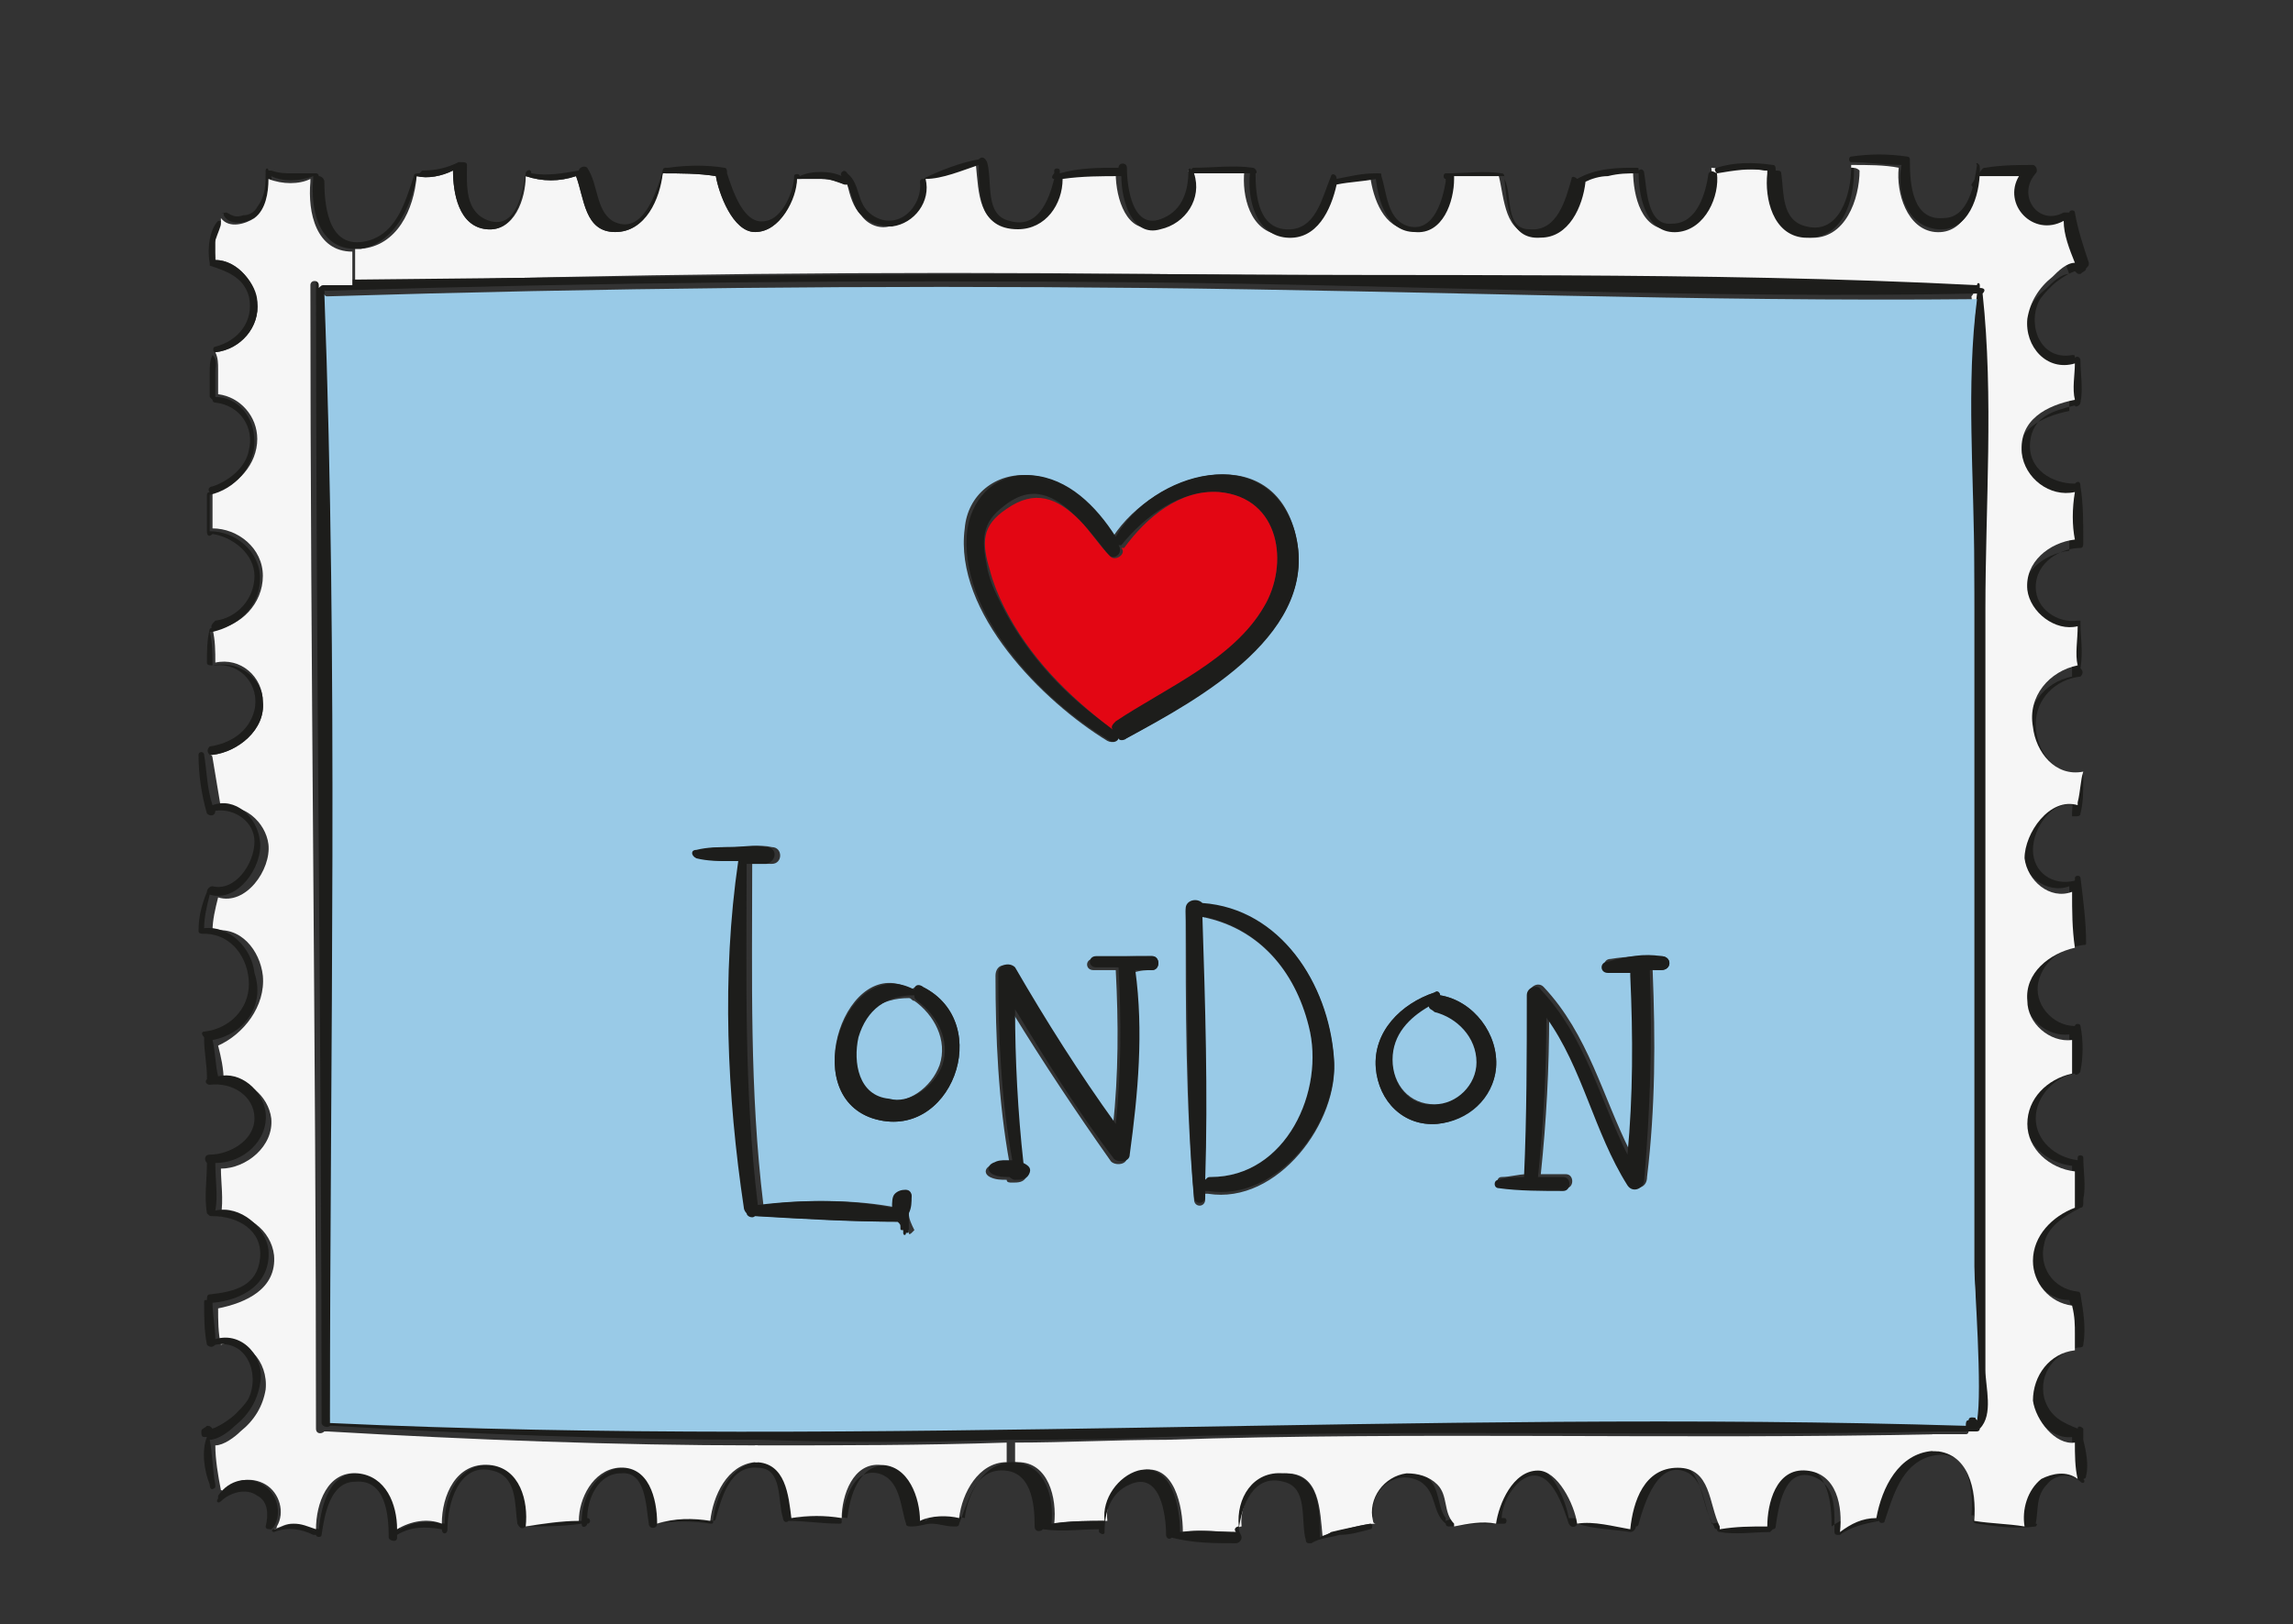 <?xml version="1.0" encoding="UTF-8"?> <!-- Generator: Adobe Illustrator 25.4.1, SVG Export Plug-In . SVG Version: 6.00 Build 0) --> <svg xmlns="http://www.w3.org/2000/svg" xmlns:xlink="http://www.w3.org/1999/xlink" x="0px" y="0px" viewBox="0 0 82 58.1" style="enable-background:new 0 0 82 58.1;" xml:space="preserve"><rect x="0" y="0" width="82" height="58.1" fill="#333333" stroke="none"/> <style type="text/css"> .st0{fill:#FFFFFF;} .st1{fill:#1D1D1B;} .st2{fill:#F6F6F6;} .st3{fill:#99CAE7;} .st4{fill:#007BC4;} .st5{fill:#E30613;} .st6{fill:#F9CDD0;} .st7{fill:#CCE5F3;} .st8{fill:#F4A5AC;} </style> <g id="Background"> </g> <g id="Objects"> <g> <path class="st1" d="M74.7,9.4c0,0.1,0,0.1-0.1,0.2c0,0,0,0,0,0c0,0.1-0.1,0.1-0.2,0.2c-0.1,0-0.1,0-0.2-0.1 c-0.3,0.1-0.7,0.4-0.8,0.5c-0.2,0.2-0.4,0.4-0.5,0.6c-0.4,0.9,0.1,2.1,1.2,1.9c0.1,0,0.1,0,0.1,0.1c0.1-0.1,0.2,0,0.2,0.1 c0,0.5,0.1,1,0,1.5c0,0.1-0.2,0.2-0.2,0.1c-0.8,0.2-1.5,0.4-1.6,1.3c-0.1,1,0.8,1.5,1.6,1.5c0.1-0.1,0.2-0.1,0.2,0.1 c0.1,0.6,0.1,1.3,0.1,1.9c0,0,0,0.1,0,0.1c0,0.1,0,0.2-0.1,0.2c-0.7,0-1.6,0.5-1.6,1.4c0,0.8,0.8,1.3,1.5,1.2c0,0,0.1,0,0.1,0 c0,0,0,0,0,0.1c0,0.5,0.1,1,0,1.6c0.1,0.1,0.1,0.2,0,0.3c-0.9,0.1-1.6,0.8-1.6,1.7c0,0.9,0.6,1.8,1.6,1.8c0.1,0,0.1,0,0.1,0.1 c0,0,0,0,0,0.1c0,0.4,0,0.8-0.1,1.2c0,0.1-0.1,0.1-0.2,0.1c0,0,0,0,0,0c0,0,0,0-0.1,0h0c0,0,0-0.1,0-0.1c0-0.4,0.1-0.7,0.2-1.1 c-0.9,0.1-1.7-0.8-1.8-1.6c-0.1-1.1,0.6-2,1.6-2.2c0-0.5,0-1,0-1.4c-0.8,0.2-1.7-0.5-1.8-1.3c-0.1-1,0.8-1.7,1.7-1.8 c0-0.6,0-1.2,0-1.7c-0.9,0.3-1.8-0.5-1.9-1.4c-0.1-1.2,0.9-1.7,1.9-1.9c0-0.4,0-0.9,0-1.3c0,0,0,0,0,0c0,0,0,0,0,0 c-1,0.3-1.8-0.6-1.7-1.6c0.1-0.6,0.4-1.1,0.9-1.5c0.2-0.2,0.5-0.5,0.8-0.5c-0.2-0.5-0.3-1-0.4-1.5c0,0,0,0,0,0 c-1.1,0.6-2.2-0.7-1.6-1.6c-0.5,0-1,0-1.4,0c-0.1,0-0.1-0.1-0.1-0.1C70.9,6,70.9,6,71,6c0.6-0.1,1.2-0.1,1.7-0.1 c0.1,0,0.2,0.2,0.1,0.3c-0.7,0.8,0.1,1.9,1,1.4c0.1,0,0.1,0,0.2,0c0-0.1,0.2-0.1,0.2,0C74.3,8.2,74.5,8.8,74.7,9.4z"></path> <path class="st1" d="M74.5,51.5c0.1,0.4,0.2,0.9,0.1,1.3c0,0.1-0.1,0.1-0.1,0.1c0,0,0,0,0,0c0.1,0.1,0,0.2-0.1,0.1 c-0.3-0.3-0.9-0.3-1.2,0.1c-0.4,0.4-0.3,0.9-0.4,1.4c0,0,0,0,0,0c0.1,0,0,0.1,0,0.1c-0.7,0.1-1.4,0-2.1-0.1 c-0.1,0-0.2-0.1-0.1-0.2c0,0,0,0,0-0.1c0-1-0.2-2.5-1.6-2.1c-1,0.3-1.3,1.4-1.6,2.3c0,0.1-0.2,0.1-0.2,0c-0.5,0.1-1,0.2-1.4,0.5 c0,0-0.1,0-0.1,0c-0.1,0-0.1-0.1-0.1-0.1c0-0.7,0.1-1.7-0.8-2c-1-0.3-1.2,1.1-1.3,1.8c0,0.1-0.1,0.1-0.1,0.1c0,0-0.1,0.1-0.1,0.1 c-0.6,0-1.2,0.1-1.8,0c0,0-0.1,0-0.1-0.1c0,0-0.1,0-0.1-0.1c-0.4-0.6-0.3-1.5-0.9-1.9c-1.1-0.6-1.6,1.1-1.8,1.8c0,0,0,0.1-0.1,0.1 c0,0.1-0.1,0.2-0.2,0.2c-0.6-0.1-1.3-0.1-1.9-0.3c0,0.1-0.2,0.2-0.3,0c-0.2-0.6-0.6-1.9-1.4-1.7c-0.3,0.1-0.5,0.3-0.7,0.6 c-0.2,0.3-0.3,0.7-0.3,0.9c0,0,0,0,0.1,0c0.1,0,0.1,0.2,0,0.2c-0.3,0-0.7,0-1,0c-0.3,0-0.6,0.1-1,0.1c0,0-0.1,0-0.1-0.1 c-0.5-0.4-0.3-1.1-0.9-1.5c-0.9-0.5-1.8,0.3-1.7,1.2c0,0.1-0.1,0.1-0.2,0.1c0,0-0.1,0-0.1-0.1c-0.2-0.8,0.4-1.7,1.2-1.7 c0.4,0,0.8,0.1,1.1,0.4c0.4,0.4,0.3,1,0.6,1.4c0,0,0,0,0,0.1c0.5-0.2,1-0.2,1.5-0.1c0-0.7,0.6-1.9,1.5-1.9c0.8,0,1.3,1.3,1.4,1.9 c0.6,0,1.3,0.1,1.9,0.2c0,0,0,0,0,0c0.1-0.9,0.5-2.2,1.7-2.2c1.2,0,1.1,1.4,1.5,2.1c0,0,0,0.1,0,0.1c0.6-0.1,1.1-0.1,1.7-0.1 c0,0,0,0,0,0c0-0.8,0.3-2.2,1.4-2c1.1,0.1,1.2,1.4,1.2,2.2c0.4-0.3,0.8-0.4,1.3-0.5c0.2-1.1,0.8-2.3,2-2.4c0.1,0,0.1,0,0.2,0 c1.3,0,1.6,1.4,1.5,2.5c0,0,0,0,0,0c0.6,0,1.2,0.1,1.8,0.2c-0.1-0.6,0.1-1.4,0.6-1.7c0.4-0.3,0.9-0.3,1.3,0 c-0.1-0.4-0.1-0.9-0.1-1.3c-0.8,0.1-1.5-0.8-1.5-1.5c-0.1-0.9,0.6-1.7,1.5-1.8c0-0.2,0-0.4,0-0.6c0-0.3,0-0.7-0.1-1 c-0.8,0-1.4-0.7-1.4-1.6c0-0.9,0.7-1.6,1.5-1.9c0,0,0,0,0-0.1c0-0.4,0-0.8,0-1.2c-0.9-0.1-1.7-0.8-1.7-1.7c0-0.9,0.7-1.7,1.6-1.8 c0-0.4,0-0.8,0-1.2c-0.8,0.1-1.6-0.6-1.6-1.4c-0.1-1,0.8-1.7,1.7-1.9c-0.1-0.7-0.1-1.3-0.1-2c-0.8,0.3-1.7-0.4-1.7-1.2 c-0.1-0.9,0.8-2.2,1.9-1.9h0c0,0,0,0,0.1,0c0,0,0,0,0,0c0.1,0.1,0,0.3-0.1,0.2c-0.8-0.2-1.5,0.8-1.5,1.6c0,0.8,0.7,1.3,1.5,1.1 c0,0,0,0,0-0.1c0-0.1,0.2-0.1,0.2,0c0.1,0.8,0.2,1.6,0.2,2.3c0,0.1,0,0.1-0.1,0.1c0,0,0,0,0,0c0,0,0,0,0,0c0,0,0,0,0,0 c-0.7,0.1-1.4,0.5-1.6,1.3c-0.2,0.8,0.5,1.6,1.3,1.6c0,0,0,0,0,0c0-0.1,0.2-0.1,0.2,0c0.1,0.5,0.1,1.1,0,1.6 c0,0.1-0.2,0.2-0.2,0.1c-0.7,0.1-1.4,0.8-1.4,1.6c0,0.8,0.7,1.4,1.5,1.5c0,0,0-0.1,0-0.1c0-0.1,0.2-0.1,0.2,0c0,0.5,0.1,1,0,1.5 c0,0,0,0.1,0,0.1c0,0.1,0,0.2-0.1,0.2c-0.6,0.3-1.2,0.7-1.3,1.3c-0.2,0.8,0.3,1.6,1.2,1.7c0.1,0,0.1,0.1,0.1,0.1c0,0,0,0,0,0 c0.1,0.6,0.2,1.2,0.1,1.8c0,0.1-0.1,0.1-0.2,0.1c0,0,0,0,0,0c-0.8,0.2-1.4,0.9-1.2,1.8c0.2,0.7,0.7,0.9,1.2,1.1 c0-0.1,0.1-0.1,0.2,0C74.5,51.4,74.5,51.4,74.5,51.5C74.5,51.4,74.5,51.4,74.5,51.5C74.6,51.4,74.6,51.4,74.5,51.5 C74.6,51.5,74.5,51.5,74.5,51.5z"></path> <path class="st2" d="M72.7,26c0.1,0.9,0.8,1.8,1.8,1.6c-0.1,0.3-0.1,0.7-0.2,1.1c0,0,0,0.1,0,0.1c-1-0.3-1.9,1-1.9,1.9 c0.1,0.8,0.9,1.5,1.7,1.2c0,0.7,0,1.3,0.1,2c-0.9,0.2-1.8,0.9-1.7,1.9c0,0.8,0.8,1.5,1.6,1.4c0,0.4,0,0.8,0,1.2 c-0.9,0.2-1.6,0.9-1.6,1.8c0,0.9,0.8,1.6,1.7,1.7c0,0.4,0,0.8,0,1.2c0,0,0,0,0,0.1c-0.8,0.3-1.5,1-1.5,1.9c0,0.8,0.6,1.5,1.4,1.6 c0.1,0.4,0.1,0.7,0.1,1c0,0.2,0,0.4,0,0.6c-0.9,0.1-1.5,0.9-1.5,1.8c0.1,0.7,0.8,1.6,1.5,1.5c0,0.4,0,0.9,0.1,1.3 c-0.4-0.3-0.9-0.2-1.3,0c-0.5,0.4-0.7,1.1-0.6,1.7c-0.6-0.1-1.2-0.1-1.8-0.2c0,0,0,0,0,0c0.1-1.1-0.2-2.5-1.5-2.5l0-0.6 c0.4,0,0.8,0,1.2,0c0.1,0,0.1-0.1,0.1-0.1c0.5-0.5,0.2-1.5,0.2-2.1l0-5.8c0-3.6,0-7.2,0-10.7l0-10.7c0-3.7,0.4-7.6-0.1-11.3 c0.1-0.1,0.1-0.2,0-0.2c0,0,0,0,0-0.1c0-0.1-0.1-0.1-0.1,0c0,0,0,0,0,0C60.8,9.8,50.9,9.9,41,9.8c-9.4-0.1-18.8,0-28.3,0.3l0-1.2 c0.1,0,0.1,0,0.2,0c1.3-0.1,1.9-1.4,2-2.6c0,0,0,0,0,0c0.4,0.1,0.9,0,1.3-0.2c0,0.8,0.2,2,1.2,2.1c1,0.1,1.4-1.1,1.4-1.9 c0,0,0,0,0,0c0.6,0.2,1.2,0.2,1.8,0c0.3,0.8,0.3,2,1.4,2c1.1,0,1.5-1.2,1.7-2.1c0,0,0,0,0,0c0.6,0,1.3,0,1.9,0.1 c0.1,0.6,0.6,2,1.4,2c0.9,0,1.4-1.1,1.5-1.9c0,0,0,0,0.1,0c0.3,0,0.5-0.1,0.8,0c0.3,0,0.6,0.1,0.8,0.2c0,0,0.1,0,0.1,0 c0.1,0.4,0.2,0.8,0.5,1.1C31,8,31.4,8.2,31.8,8.1c0.8-0.1,1.4-0.9,1.2-1.7c0.6-0.1,1.3-0.3,1.9-0.5c0.1,1,0.1,2.2,1.3,2.2 c1,0,1.6-0.9,1.6-1.8c0.7,0,1.4-0.1,2.1-0.1c0,0.9,0.4,2.2,1.4,1.9c0.9-0.2,1.4-1.2,1.2-2c0,0,0,0,0.1,0c0.6,0,1.3,0,1.9,0 c-0.1,0.9,0.2,2.2,1.3,2.3c1.1,0.1,1.6-1,1.8-1.9c0,0,0,0,0,0c0.5,0,0.9-0.1,1.4-0.2c0.1,0.8,0.5,1.9,1.4,1.9 c1,0.1,1.4-1.1,1.4-1.9c0,0,0,0,0-0.1c0.6,0,1.2,0.1,1.8,0c0,0,0,0,0,0.1c0.2,0.8,0.2,2.1,1.3,2.1c1-0.1,1.5-1.1,1.6-2 c0.3,0,0.6-0.1,0.8-0.2c0.4-0.1,0.7-0.1,1.1-0.1c0,0,0,0,0,0c0,0.9,0.3,2.2,1.4,2.1c1-0.1,1.5-1.3,1.4-2.2c0,0,0,0,0,0 C62,6.1,62.6,6,63.3,6.1c0,0,0.1,0,0.1,0c0,0,0,0,0,0.1c-0.1,0.9,0.2,2.2,1.3,2.3c1.3,0.1,1.8-1.4,1.8-2.4C66.4,6,66.3,6,66.2,6 V5.9c0.6,0,1.2,0,1.7,0.1c-0.1,0.9,0.3,2.2,1.3,2.3c1.1,0.1,1.5-1.2,1.5-2.1h0c0,0.1,0,0.1,0.1,0.1c0.5,0,1,0,1.4,0 c-0.6,1,0.5,2.2,1.6,1.6c0,0,0,0,0,0c0,0.5,0.2,1,0.4,1.5c-0.3,0-0.6,0.3-0.8,0.5c-0.5,0.4-0.8,0.9-0.9,1.5 c-0.1,1,0.7,1.9,1.7,1.6c0,0,0,0,0,0c0,0,0,0,0,0c0,0.4-0.1,0.9,0,1.3c-1,0.2-2,0.7-1.9,1.9c0.1,0.9,1,1.6,1.9,1.4 c-0.1,0.6-0.1,1.2,0,1.7c-0.9,0.1-1.8,0.8-1.7,1.8c0.1,0.8,1,1.5,1.8,1.3c0,0.5-0.1,1,0,1.4C73.3,24,72.5,24.9,72.7,26z"></path> <path class="st1" d="M74.3,28.8C74.3,28.8,74.4,28.8,74.3,28.8C74.3,28.8,74.3,28.8,74.3,28.8z"></path> <path class="st1" d="M70.9,10.5c0.4,3.7,0.1,7.6,0.1,11.3l0,10.7c0,3.6,0,7.2,0,10.7l0,5.8c0,0.6,0.3,1.6-0.2,2.1 c0,0.1-0.1,0.1-0.1,0.1c-0.4,0-0.8,0-1.2,0c-9.3,0.2-18.6-0.1-28,0.2c-1.8,0.1-3.6,0.1-5.4,0.1c-3,0.1-5.9,0.1-8.9,0 c-5.1,0-10.2-0.2-15.3-0.5c0,0-0.1,0-0.1,0c-0.1,0.1-0.3,0-0.3-0.1c0-13.6-0.2-27.2-0.2-40.9c0-0.2,0.3-0.2,0.3,0c0,0,0,0.1,0,0.1 c0-0.1,0.1-0.1,0.2-0.1c0.3,0,0.7,0,1,0C22.1,9.9,31.6,9.8,41,9.8c9.9,0.1,19.9-0.1,29.7,0.4c0,0,0,0,0,0c0-0.1,0.1-0.1,0.1,0 c0,0,0,0,0,0.1C71,10.3,71,10.4,70.9,10.5z M70.7,50.8c0.1-1-0.1-5-0.1-5.5c0-1.7,0-3.3,0-5c0-3.3,0-6.6,0-9.9c0-3.4,0-6.9,0-10.3 c0-3.1-0.3-6.4,0.1-9.6c-9.9,0.2-19.8-0.3-29.7-0.4c-9.8-0.1-19.5,0-29.3,0.3c-0.1,0-0.1,0-0.1-0.1c0.5,13.5,0.3,27,0.2,40.4 c0,0,0,0,0,0c19.5,0.9,39-0.5,58.5,0.1c0-0.1,0-0.2,0.1-0.2c0,0,0.1,0,0.1-0.1C70.6,50.6,70.6,50.7,70.7,50.8z"></path> <path class="st1" d="M70.8,6c0,0,0,0.1,0,0.1c0,0.9-0.4,2.2-1.5,2.1c-1.1-0.1-1.5-1.3-1.3-2.3c-0.6,0-1.2-0.1-1.7-0.1 c0,0,0,0-0.1,0c-0.1,0-0.1-0.2,0-0.2c0.7-0.1,1.3-0.1,2,0c0,0,0.1,0,0.1,0.1c0,0,0,0.1,0,0.1c0,0.8,0.1,2.1,1.2,2 c0.9,0,1.1-1.2,1.2-1.9C70.6,5.8,70.8,5.8,70.8,6z"></path> <path class="st3" d="M70.6,45.3c0,0.5,0.3,4.5,0.1,5.5c0-0.1-0.1-0.1-0.2-0.1c0,0-0.1,0-0.1,0.1c-0.1,0-0.1,0.1-0.1,0.2 c-19.5-0.6-39,0.8-58.5-0.1c0,0,0,0,0,0c0-13.5,0.3-27-0.2-40.4c0,0.1,0.1,0.1,0.1,0.1c9.8-0.3,19.5-0.4,29.3-0.3 c9.9,0.1,19.8,0.5,29.7,0.4c-0.4,3.1-0.1,6.4-0.1,9.6c0,3.4,0,6.9,0,10.3c0,3.3,0,6.6,0,9.9C70.6,42,70.6,43.6,70.6,45.3z M59.4,34.7c0.4,0,0.4-0.5,0-0.5c-0.6,0-1.2,0-1.8,0.1c-0.3,0-0.3,0.4,0,0.4c0.3,0,0.5,0,0.8,0c0,0,0,0,0,0.1 c0.1,2.1,0.1,4.2-0.1,6.4c-1-2-1.5-4.2-3.1-5.9c-0.2-0.2-0.5,0-0.5,0.2c0,2.2,0,4.4-0.1,6.5c-0.3,0-0.6,0.1-0.9,0.1 c-0.2,0-0.2,0.3,0,0.3c0.7,0.1,1.6,0.1,2.3,0.1c0.3,0,0.3-0.5,0-0.5c-0.3,0-0.6,0-0.9,0c0.2-1.9,0.3-3.8,0.3-5.7 c1.3,1.8,1.7,4.1,2.9,6c0.2,0.3,0.6,0.2,0.6-0.2c0.3-2.5,0.3-4.9,0.2-7.4c0,0,0,0,0-0.1C59.1,34.7,59.2,34.7,59.4,34.7z M53.5,38.2c0.1-1.2-0.8-2.4-2-2.6c0-0.1-0.1-0.1-0.2-0.1c-1.2,0.4-2.2,1.4-2.1,2.7c0.1,1.2,1,2.1,2.2,2 C52.4,40.1,53.4,39.3,53.5,38.2z M43.2,42.7c2.5,0.4,4.7-2.6,4.5-4.8c-0.2-2.7-1.9-5.4-4.7-5.5c-0.2-0.2-0.6-0.2-0.6,0.2 c0,3.4,0,6.9,0.3,10.3c0,0.3,0.4,0.3,0.4,0c0-0.1,0-0.1,0-0.2C43.1,42.7,43.2,42.7,43.2,42.7z M40.3,26.4c2.5-1.4,7-3.8,6-7.4 c-0.9-3.3-5-2.1-6.5,0.2c-0.7-1.1-1.6-2.1-3-2.2c-1.2-0.1-2.2,0.7-2.3,1.9c-0.4,3,2.8,6.2,5.1,7.6c0.2,0.1,0.3,0,0.3-0.1 C40,26.4,40.2,26.4,40.3,26.4z M41.2,34.7c0.3,0,0.3-0.5,0-0.5c-0.7,0-1.4,0-2.1,0.1c-0.3,0-0.3,0.4,0,0.4c0.3,0,0.6,0,0.8,0 c0.1,1.9,0.1,3.7-0.1,5.6c-1.3-1.8-2.5-3.7-3.6-5.6c-0.2-0.3-0.6-0.2-0.6,0.2c0,2.2,0.1,4.5,0.5,6.7c-0.1,0-0.1,0-0.2,0 c-0.2,0-0.3,0-0.5,0.1c-0.2,0.1-0.2,0.3,0,0.4c0.2,0.1,0.4,0.1,0.6,0.1c0,0.1,0.1,0.1,0.2,0.1c0.2,0,0.4,0,0.5-0.2 c0.1-0.2-0.1-0.4-0.2-0.4c-0.1-1.8-0.2-3.7-0.3-5.5c1.1,1.8,2.3,3.6,3.5,5.3c0.1,0.2,0.6,0.2,0.6-0.1c0.3-2.2,0.4-4.4,0.2-6.6 C40.8,34.7,41,34.7,41.2,34.7z M31.2,40c2.8,0.9,4.4-3.4,1.8-4.7c-0.1-0.1-0.3,0-0.4,0.1C30.3,34,28.5,39.1,31.2,40z M32.5,43.4 c0-0.2,0-0.4,0.1-0.6c0-0.3-0.3-0.3-0.4-0.1c-0.1,0.2-0.1,0.3-0.1,0.5c-1.5-0.3-3.3-0.3-4.8-0.1c-0.5-4.1-0.4-8.1-0.4-12.2 c0.2,0,0.5,0,0.7,0c0.4,0,0.4-0.6,0-0.6c-0.4-0.1-0.9,0-1.3,0c-0.4,0-0.8,0-1.2,0.1c-0.2,0.1-0.2,0.3,0,0.3 c0.4,0.1,0.8,0.1,1.2,0.1c0.1,0,0.2,0,0.3,0c-0.6,4-0.3,8.3,0.2,12.4c0,0.1,0,0.2,0.1,0.2c0.1,0.1,0.2,0.1,0.3,0.1 c1.7,0.1,3.4,0.2,5.1,0.2c0,0,0,0,0,0c0,0.1,0,0.1,0.1,0.2c0,0.1,0.1,0.1,0.1,0.1c0,0,0,0,0,0.1c0,0.1,0.1,0,0.1,0l0,0 c0,0,0.1-0.1,0.1-0.1C32.6,43.8,32.5,43.6,32.5,43.4z"></path> <path class="st2" d="M69.3,51.3l0,0.6c-0.1,0-0.1,0-0.2,0c-1.2,0.1-1.8,1.3-2,2.4c-0.5,0-0.9,0.2-1.3,0.5c0.1-0.9-0.1-2.1-1.2-2.2 c-1.1-0.1-1.4,1.2-1.4,2c0,0,0,0,0,0c-0.6,0-1.1,0-1.7,0.1c0,0,0-0.1,0-0.1c-0.4-0.8-0.3-2.1-1.5-2.1c-1.2,0-1.6,1.2-1.7,2.2 c0,0,0,0,0,0c-0.6-0.1-1.3-0.3-1.9-0.2c-0.1-0.7-0.7-1.9-1.4-1.9c-0.9,0-1.4,1.2-1.5,1.9c-0.5-0.1-1,0-1.5,0.1c0,0,0,0,0-0.1 c-0.4-0.4-0.2-1-0.6-1.4c-0.3-0.3-0.7-0.4-1.1-0.4c-0.8,0.1-1.4,0.9-1.2,1.7c0,0,0,0.1,0.1,0.1l0,0c0,0,0,0,0,0 c-0.5,0-1,0.2-1.5,0.3c-0.1,0-0.3,0.1-0.4,0.2c-0.1-1-0.1-2.3-1.3-2.3c-1,0-1.7,1-1.6,1.9c-0.1,0-0.2,0.1-0.1,0.2c0,0,0,0,0,0 c-0.7,0-1.3-0.1-2,0c0-0.9-0.3-2.5-1.5-2.2c-0.8,0.2-1.3,1-1.2,1.8c-0.6,0-1.3,0-1.9,0.1c0.1-0.9-0.2-2.2-1.3-2.2c0,0-0.1,0-0.1,0 l0-0.7c1.8,0,3.6-0.1,5.4-0.1C50.7,51.2,60,51.5,69.3,51.3z"></path> <path class="st1" d="M61.4,6.2C61.5,7,61,8.2,60,8.3c-1.1,0.1-1.4-1.2-1.4-2.1c0,0,0,0,0,0c-0.4,0-0.7,0-1.1,0.1 c-0.3,0-0.6,0.1-0.8,0.2c-0.1,0.9-0.6,2-1.6,2c-1.2,0.1-1.2-1.3-1.3-2.1c0,0,0,0,0-0.1c-0.6,0-1.2,0-1.8,0c0,0,0,0,0,0.1 c0,0.8-0.4,2-1.4,1.9c-1,0-1.3-1.1-1.4-1.9c-0.5,0.1-0.9,0.1-1.4,0.2c0,0,0,0,0,0c-0.2,0.9-0.7,2-1.8,1.9 c-1.1-0.1-1.4-1.4-1.3-2.3c-0.6,0-1.3,0-1.9,0c0,0,0,0-0.1,0c0.3,0.9-0.3,1.8-1.2,2c-1,0.3-1.4-1-1.4-1.9c-0.7,0-1.4,0-2.1,0.1 c0,0.9-0.6,1.8-1.6,1.8C35,8.2,35,6.9,35,5.9c-0.6,0.2-1.3,0.5-1.9,0.5c0.2,0.8-0.4,1.6-1.2,1.7c-0.4,0-0.8-0.1-1.1-0.4 c-0.3-0.3-0.3-0.7-0.5-1.1c0,0,0,0-0.1,0c-0.3-0.1-0.5-0.2-0.8-0.2c-0.3,0-0.5,0-0.8,0c0,0,0,0-0.1,0c0,0.7-0.6,1.9-1.5,1.9 c-0.8,0-1.3-1.4-1.4-2c-0.6-0.1-1.3-0.1-1.9-0.1c0,0,0,0,0,0c-0.1,0.9-0.6,2.1-1.7,2.1c-1.1,0-1.1-1.2-1.4-2 c-0.6,0.2-1.2,0.2-1.8,0c0,0,0,0,0,0c-0.1,0.8-0.4,2-1.4,1.9c-1-0.1-1.2-1.3-1.2-2.1c-0.4,0.2-0.9,0.3-1.3,0.2c0,0,0,0,0,0 c-0.2,1.1-0.8,2.4-2,2.6c-0.1,0-0.1,0-0.2,0c-1.3,0-1.6-1.4-1.5-2.5c0,0,0,0,0-0.1c-0.5,0.2-1.1,0.2-1.5,0 c0.1,0.5-0.1,1.1-0.5,1.4c-0.3,0.3-1,0.4-1.2,0c0,0,0,0,0-0.1C7.8,7.7,8,7.6,8.1,7.6c0.2,0.1,0.3,0.2,0.6,0.1 c0.2,0,0.4-0.1,0.5-0.3c0.3-0.4,0.3-0.8,0.3-1.3c0-0.1,0.1-0.1,0.1,0c0,0,0.1,0,0.1,0c0.3,0.1,0.5,0.1,0.8,0.1c0.3,0,0.5,0,0.8,0 c0,0,0.1,0,0.1,0.1c0.1,0,0.2,0.1,0.2,0.2c0,1,0.2,2.5,1.6,2.1c1-0.3,1.3-1.4,1.6-2.3c0-0.1,0.1-0.1,0.2-0.1c0,0,0.1-0.1,0.1-0.1 c0.5,0,0.9-0.1,1.3-0.3c0,0,0,0,0.1,0c0.1,0,0.2,0,0.2,0.1c0,0.7-0.1,1.7,0.8,2c1,0.3,1.2-1.1,1.3-1.7c0-0.1,0.2-0.2,0.2,0 c0,0,0,0,0,0c0,0,0,0,0,0c0.6,0.1,1.1,0,1.7-0.1c0-0.1,0.2-0.2,0.3-0.1c0.4,0.6,0.3,1.5,0.9,1.9c1.1,0.6,1.6-1.1,1.8-1.8 c0-0.1,0.1-0.1,0.1-0.1c0,0,0,0,0.1,0c0.7-0.1,1.4-0.1,2,0c0.1,0,0.1,0.1,0.1,0.2c0,0,0,0,0,0c0.2,0.6,0.6,1.9,1.4,1.7 c0.6-0.1,1-1.1,1-1.6c0-0.1,0.2-0.1,0.2,0c0,0,0,0,0,0c0.4-0.2,1.1-0.2,1.5,0C30,6.2,30.2,6,30.3,6.2c0.5,0.4,0.3,1.1,0.9,1.5 c0.9,0.6,1.8-0.3,1.7-1.2c0-0.1,0.1-0.1,0.1-0.1c0,0,0,0,0,0c0.6-0.3,1.4-0.6,2-0.7c0.1-0.1,0.2-0.1,0.3,0.1 c0.2,0.7-0.1,1.9,0.8,2.1c1,0.3,1.4-0.7,1.6-1.5c-0.1,0-0.1-0.1,0-0.2c0,0,0,0,0,0c0,0,0-0.1,0-0.1c0-0.1,0.2-0.1,0.2,0 c0,0,0,0.1,0,0.1C38.6,6,39.3,6,40,6C40,6,40,6,40,6c0-0.2,0.3-0.2,0.3,0c0,0.7,0.2,2.3,1.3,1.8c0.7-0.3,0.9-1,0.9-1.7 c0-0.1,0.1-0.1,0.1,0c0,0,0-0.1,0.1-0.1c0.7,0,1.4-0.1,2.1,0c0.1,0,0.2,0.2,0.1,0.2c0,0,0,0,0,0c0,0.8,0.1,2.1,1.3,2 c0.9-0.1,1.1-1.2,1.4-1.9c0-0.1,0.2-0.1,0.2,0.1l0,0c0.5-0.1,0.9-0.2,1.4-0.2c0,0,0.1,0,0.1,0c0.1,0,0.1,0,0.1,0.1 c0.2,0.6,0.2,1.6,1,1.8c0.9,0.2,1.2-1,1.3-1.6c0,0,0,0,0-0.1c-0.1,0-0.1-0.2,0-0.2c0.7,0,1.4-0.1,2,0c0.1,0,0.1,0.1,0.1,0.2 c0,0,0,0,0,0c0.3,0.6,0,1.8,0.9,1.8c1,0.1,1.3-1.1,1.5-1.8c0-0.1,0.1-0.1,0.2,0C57.1,6,57.9,6,58.5,6c0.1,0,0.1,0,0.1,0.1 c0.1-0.1,0.2,0,0.2,0.1c0.1,0.6,0.1,1.9,1,1.8c0.9,0,1.2-1.1,1.3-1.8C61.2,6.1,61.2,6.1,61.4,6.2c-0.1-0.1-0.1-0.2,0-0.2 c0.6-0.2,1.3-0.2,2-0.1c0.1,0,0.1,0.1,0.1,0.2c0.1,0,0.2,0,0.2,0.1c0.1,0.7,0,1.7,0.9,1.9c1.2,0.3,1.6-1.2,1.6-2.1 C66.1,6,66.2,6,66.2,6c0.1,0,0.1,0,0.1,0.1c0,1.1-0.4,2.5-1.8,2.4c-1.1-0.1-1.4-1.4-1.3-2.3c0,0,0-0.1,0-0.1c0,0,0,0-0.1,0 C62.6,6,62,6.1,61.4,6.2C61.4,6.2,61.4,6.2,61.4,6.2z"></path> <path class="st1" d="M59.4,34.2c0.4,0,0.4,0.5,0,0.5c-0.1,0-0.2,0-0.4,0c0,0,0,0,0,0.1c0.1,2.5,0,5-0.2,7.4c0,0.3-0.4,0.5-0.6,0.2 c-1.2-1.9-1.6-4.2-2.9-6c0,1.9-0.1,3.8-0.3,5.7c0.3,0,0.7,0,0.9,0c0.3,0,0.3,0.5,0,0.5c-0.7,0-1.6,0-2.3-0.1c-0.2,0-0.2-0.3,0-0.3 c0.3-0.1,0.6-0.1,0.9-0.1c0.1-2.2,0.1-4.4,0.1-6.5c0-0.3,0.4-0.4,0.5-0.2c1.6,1.7,2.1,3.9,3.1,5.9c0.2-2.1,0.2-4.2,0.1-6.4 c0,0,0,0,0-0.1c-0.3,0-0.5,0-0.8,0c-0.3,0-0.3-0.4,0-0.4C58.2,34.2,58.8,34.1,59.4,34.2z"></path> <path class="st1" d="M51.5,35.6c1.2,0.2,2.1,1.4,2,2.6c-0.1,1.1-1,1.9-2.1,2c-1.2,0.1-2.1-0.8-2.2-2c-0.1-1.3,0.9-2.3,2.1-2.7 C51.4,35.4,51.5,35.5,51.5,35.6z M51.3,39.5c0.8,0,1.5-0.7,1.5-1.5c0-0.9-0.7-1.6-1.5-1.8c-0.1,0-0.2-0.1-0.2-0.2 c-0.7,0.4-1.3,1.1-1.3,1.9C49.8,38.8,50.4,39.6,51.3,39.5z"></path> <path class="st3" d="M52.8,38c0,0.8-0.7,1.5-1.5,1.5c-0.9,0-1.5-0.7-1.5-1.6c0-0.9,0.6-1.5,1.3-1.9c0,0.1,0.1,0.1,0.2,0.2 C52.1,36.4,52.8,37.1,52.8,38z"></path> <path class="st1" d="M49,54.5c0.1,0,0.1,0.2,0,0.2c-0.4,0.1-0.7,0.2-1.1,0.2c-0.3,0.1-0.7,0.1-1,0.3c0,0-0.1,0-0.1,0 c0,0-0.1,0-0.1-0.1c-0.2-0.7,0.1-1.9-0.8-2.1c-1.1-0.3-1.5,0.9-1.6,1.7c0,0.1,0.1,0.2,0.1,0.3c0,0.1-0.1,0.2-0.2,0.2 c-0.8,0-1.5,0-2.3-0.2c0,0,0,0,0,0c-0.1,0.1-0.2,0-0.2-0.1c0-0.7-0.2-2.3-1.3-1.8c-0.7,0.3-0.9,1-0.9,1.7c0,0.1-0.1,0.1-0.2,0 c0,0,0-0.1,0-0.1c0,0,0,0,0,0c-0.7,0-1.3,0.1-2,0c-0.1,0.1-0.3,0.1-0.3-0.1c0-0.8-0.1-2.1-1.3-2c-0.9,0.1-1.1,1.2-1.4,1.9 c0,0,0,0.1-0.1,0.1c0,0-0.1,0-0.1,0c-0.3,0-0.5-0.1-0.8-0.1c-0.2,0-0.4,0.1-0.7,0.1c0,0,0,0,0,0c-0.1,0-0.2,0-0.2-0.1 c-0.2-0.6-0.2-1.6-1-1.8c-0.9-0.2-1.2,1-1.3,1.6c0,0,0,0,0,0.1c0,0.1,0,0.1-0.1,0.1c-0.6,0-1.2-0.1-1.8-0.1 c-0.1,0.1-0.2,0-0.2-0.1c-0.2-0.6,0-1.8-0.9-1.8c-1-0.1-1.3,1.1-1.5,1.8c0,0.1-0.1,0.1-0.1,0.1c0,0.1,0,0.1-0.1,0.1 c-0.6-0.1-1.3-0.1-1.9,0c0,0,0,0,0,0c0,0.2-0.3,0.2-0.3,0c-0.1-0.6-0.1-1.9-1-1.8c-0.8,0-1.2,0.9-1.2,1.6c0.1,0,0.1,0.1,0.1,0.1 s0,0.1-0.1,0.1c0,0.1-0.2,0.2-0.2,0c0,0,0,0,0,0c-0.7,0.1-1.3,0.1-2,0.1c-0.1,0.1-0.2,0.1-0.3-0.1c-0.1-0.7,0-1.7-0.9-1.9 c-1.2-0.3-1.6,1.2-1.6,2.1c0,0.2-0.2,0.2-0.2,0c0,0,0,0,0,0c-0.6-0.1-1.1-0.1-1.6,0.2c0,0,0,0.1,0,0.1c0,0.2-0.3,0.1-0.3,0 c0-0.8-0.1-2.1-1.2-2c-0.9,0-1.1,1.2-1.2,1.9c0,0.1-0.2,0.1-0.2,0c0,0-0.1,0-0.1,0c-0.4-0.2-0.9-0.3-1.4-0.1c-0.1,0-0.1-0.1,0-0.1 c0,0,0.1,0,0.1,0h0c0.2-0.1,0.4-0.2,0.7-0.2c0.3,0,0.5,0.1,0.8,0.2c0,0,0,0,0,0c0.1-0.9,0.4-2.1,1.5-2c1,0.1,1.4,1.1,1.4,2 c0.5-0.3,1.1-0.3,1.6-0.2c0-1,0.5-2.2,1.7-2.1c1.1,0.1,1.3,1.4,1.3,2.2c0.6-0.1,1.3-0.2,1.9-0.2c0-0.8,0.5-1.8,1.4-1.9 c1.1-0.1,1.4,1.1,1.4,2c0.6-0.2,1.3-0.3,1.9-0.1c0,0,0,0,0,0c0.1-0.9,0.6-2,1.6-2.1c0,0,0,0,0.1,0c1.1,0,1.1,1.2,1.3,2 c0.6-0.1,1.2-0.1,1.8,0c0.1-0.8,0.4-1.9,1.4-1.9c1,0.1,1.4,1.2,1.4,2c0.3-0.3,1-0.2,1.4-0.1c0.1-0.9,0.7-2,1.7-2c0,0,0.1,0,0.1,0 c1.1,0.1,1.4,1.3,1.3,2.2c0.6-0.1,1.3-0.1,1.9-0.1c-0.1-0.8,0.5-1.6,1.2-1.8c1.2-0.3,1.5,1.3,1.5,2.2c0.7-0.1,1.3,0,2,0 c0,0,0,0,0,0c-0.1-0.1,0-0.2,0.1-0.2c-0.1-1,0.5-2,1.6-1.9c1.3,0,1.3,1.3,1.3,2.3c0.1-0.1,0.3-0.1,0.4-0.2 C48,54.7,48.5,54.6,49,54.5C49,54.5,49,54.5,49,54.5z"></path> <path class="st1" d="M47.7,37.8c0.2,2.3-2,5.2-4.5,4.8c0,0-0.1,0-0.1,0c0,0.1,0,0.1,0,0.2c0,0.3-0.4,0.3-0.4,0 c-0.3-3.4-0.2-6.9-0.3-10.3c0-0.3,0.4-0.4,0.6-0.2C45.8,32.5,47.5,35.2,47.7,37.8z M43.3,42.1c2.7,0,4.1-3.1,3.5-5.4 c-0.5-2-1.8-3.5-3.7-3.9c0.1,3.1,0.2,6.3,0.1,9.4C43.2,42.1,43.2,42.1,43.3,42.1z"></path> <path class="st3" d="M46.8,36.7c0.6,2.3-0.8,5.4-3.5,5.4c-0.1,0-0.1,0-0.2,0.1c0.1-3.1,0-6.3-0.1-9.4C45,33.2,46.3,34.7,46.8,36.7 z"></path> <path class="st1" d="M46.3,19c1,3.6-3.4,6-6,7.4c-0.1,0.1-0.3,0.1-0.3,0c0,0.1-0.2,0.2-0.3,0.1c-2.4-1.4-5.5-4.6-5.1-7.6 c0.2-1.2,1.1-2,2.3-1.9c1.3,0.1,2.3,1.1,3,2.2C41.2,16.9,45.3,15.7,46.3,19z M45.2,21.7c0.9-1.5,0.6-3.9-1.6-4.1 c-1.4-0.1-2.7,0.9-3.5,1.9c0,0,0,0-0.1,0c0,0,0,0,0,0c0.2,0.3-0.2,0.6-0.4,0.3c-0.3-0.4-0.7-0.9-1.1-1.3c-0.8-0.8-1.6-1.2-2.6-0.4 c-0.8,0.6-0.8,1.2-0.6,2.2c0.1,0.5,0.3,0.9,0.5,1.3c0.9,1.8,2.3,3.3,3.9,4.4c0-0.1,0-0.2,0.1-0.3C41.7,24.5,44.1,23.6,45.2,21.7z"></path> <path class="st5" d="M43.6,17.6c2.2,0.2,2.5,2.6,1.6,4.1c-1.1,1.9-3.5,2.9-5.3,4.1c-0.1,0.1-0.2,0.2-0.1,0.3 c-1.6-1.2-3-2.6-3.9-4.4c-0.2-0.4-0.4-0.9-0.5-1.3c-0.3-1-0.3-1.6,0.6-2.2c1-0.7,1.8-0.4,2.6,0.4c0.4,0.4,0.7,0.9,1.1,1.3 c0.2,0.2,0.6-0.1,0.4-0.3c0,0,0,0,0,0c0,0,0,0,0.1,0C41,18.5,42.2,17.5,43.6,17.6z"></path> <path class="st1" d="M41.2,34.2c0.3,0,0.3,0.5,0,0.5c-0.2,0-0.4,0-0.6,0c0.3,2.2,0.1,4.4-0.2,6.6c0,0.3-0.5,0.3-0.6,0.1 c-1.3-1.7-2.4-3.5-3.5-5.3c0,1.8,0.1,3.7,0.3,5.5c0.2,0.1,0.3,0.2,0.2,0.4c-0.1,0.2-0.3,0.2-0.5,0.2c-0.1,0-0.2-0.1-0.2-0.1 c-0.2,0-0.4,0-0.6-0.1c-0.2-0.1-0.2-0.3,0-0.4c0.2-0.1,0.3-0.1,0.5-0.1c0.1,0,0.1,0,0.2,0c-0.4-2.2-0.5-4.4-0.5-6.7 c0-0.3,0.4-0.4,0.6-0.2c1.1,1.9,2.3,3.8,3.6,5.6c0.2-1.9,0.2-3.7,0.1-5.6c-0.3,0-0.6,0-0.8,0c-0.3,0-0.3-0.4,0-0.4 C39.8,34.2,40.5,34.2,41.2,34.2z"></path> <path class="st2" d="M36,51.6l0,0.7c-1,0-1.6,1.1-1.7,2c-0.4-0.1-1-0.1-1.4,0.1c0-0.8-0.4-2-1.4-2c-1-0.1-1.4,1.1-1.4,1.9 c-0.6-0.1-1.2-0.1-1.8,0c-0.1-0.8-0.2-2-1.3-2l0-0.6C30,51.7,33,51.7,36,51.6z"></path> <path class="st3" d="M32.7,35.8c0.7,0.5,1.2,1.4,0.9,2.3c-0.3,0.8-1.1,1.4-2,1.3c-1.1-0.2-1.3-1.3-1.1-2.2c0.3-1,1-1.5,2-1.5 C32.6,35.7,32.6,35.8,32.7,35.8z"></path> <path class="st1" d="M33,35.3c2.6,1.3,1,5.6-1.8,4.7c-2.7-0.9-0.9-5.9,1.5-4.6C32.7,35.2,32.9,35.2,33,35.3z M33.7,38.1 c0.3-0.9-0.2-1.8-0.9-2.3c-0.1-0.1-0.1-0.1-0.1-0.2c-1,0-1.7,0.5-2,1.5c-0.2,0.9,0,2.1,1.1,2.2C32.5,39.5,33.4,38.9,33.7,38.1z"></path> <path class="st1" d="M32.6,42.8c0,0.2,0,0.4-0.1,0.6c0,0.2,0,0.4,0,0.6c0,0.1,0,0.1-0.1,0.1l0,0c0,0.1-0.1,0.1-0.1,0 c0,0,0,0,0-0.1c-0.1,0-0.1,0-0.1-0.1c0-0.1,0-0.1-0.1-0.2c0,0,0,0,0,0c-1.7,0-3.4-0.1-5.1-0.2c-0.1,0.1-0.3,0-0.3-0.1 c-0.1-0.1-0.1-0.2-0.1-0.2c-0.6-4-0.8-8.3-0.2-12.4c-0.1,0-0.2,0-0.3,0c-0.4,0-0.8,0-1.2-0.1c-0.2-0.1-0.2-0.3,0-0.3 c0.4-0.1,0.8-0.1,1.2-0.1c0.4,0,0.9-0.1,1.3,0c0.4,0,0.4,0.5,0,0.6c-0.2,0-0.5,0-0.7,0c0,4.1-0.1,8.1,0.4,12.2 c1.6-0.2,3.3-0.2,4.8,0.1c0-0.2,0-0.4,0.1-0.5C32.2,42.5,32.6,42.5,32.6,42.8z"></path> <path class="st2" d="M27.1,51.7l0,0.6c0,0,0,0-0.1,0c-1,0.1-1.5,1.2-1.6,2.1c0,0,0,0,0,0c-0.6-0.1-1.3-0.1-1.9,0.1 c0-0.9-0.3-2.1-1.4-2c-0.9,0.1-1.4,1.1-1.4,1.9c-0.6,0-1.3,0.1-1.9,0.2c0.1-0.9-0.2-2.1-1.3-2.2c-1.2-0.1-1.7,1.1-1.7,2.1 c-0.5-0.2-1.1-0.1-1.6,0.2c0-0.9-0.4-1.9-1.4-2c-1.1-0.1-1.5,1.1-1.5,2c0,0,0,0,0,0c-0.3-0.1-0.5-0.2-0.8-0.2 c-0.3,0-0.4,0.1-0.7,0.2c0,0,0.1,0,0.1-0.1c0.3-0.5,0.1-1.2-0.4-1.5c-0.5-0.3-1.2-0.2-1.5,0.3l-0.1,0c0,0,0.1-0.1,0-0.1 c-0.1-0.5-0.2-1.1-0.2-1.6c0,0,0,0,0,0c0.3,0,0.7-0.3,0.9-0.5c0.5-0.4,0.8-0.9,0.9-1.5c0.1-1-0.7-1.9-1.6-1.6 c-0.1-0.4-0.1-0.9-0.1-1.3c0,0,0,0,0,0c0,0,0,0,0,0c1-0.2,2.1-0.7,2-1.9c-0.1-0.9-1-1.6-1.9-1.4c0.1-0.6,0-1.2,0-1.7 c0.9,0,1.9-0.8,1.8-1.8c-0.1-0.8-0.9-1.5-1.7-1.3c0-0.5-0.1-0.9-0.2-1.3c0,0,0,0,0,0C8.7,37,9.5,36,9.4,34.9 c-0.1-0.9-0.8-1.8-1.8-1.6c0-0.4,0.1-0.8,0.2-1.2c1,0.3,1.9-1,1.8-1.9c-0.1-0.8-0.9-1.5-1.7-1.3c-0.1-0.6-0.2-1.2-0.3-1.8 c0,0,0-0.1-0.1-0.1l0,0c0,0,0.1,0,0.1,0c0.9-0.1,1.9-0.9,1.8-1.9c0-0.9-0.8-1.6-1.7-1.4c0-0.4,0-0.8-0.1-1.2c0,0,0,0,0,0 c0,0,0,0,0.1,0c0.9-0.1,1.7-0.9,1.7-1.9c0-1-0.9-1.7-1.8-1.7c0-0.4,0-0.8,0-1.2c0,0,0,0,0-0.1c0,0,0,0,0,0c0.9-0.2,1.6-1,1.6-1.9 c0-0.8-0.6-1.5-1.4-1.6c0,0,0,0,0,0c0-0.3,0-0.6,0-0.9c0-0.2,0-0.4-0.1-0.6c0,0,0,0,0,0c0,0,0,0,0,0c0.9-0.1,1.6-0.9,1.5-1.8 c-0.1-0.7-0.7-1.5-1.5-1.5c0,0,0,0,0,0c0-0.2-0.1-0.5,0-0.7c0-0.2,0.1-0.5,0.2-0.7c0,0,0-0.1,0-0.1l0,0c0.3,0.4,0.9,0.2,1.2,0 c0.4-0.3,0.5-0.9,0.5-1.4c0.5,0.2,1.1,0.2,1.5,0c0,0,0,0,0,0.1c-0.1,1.1,0.2,2.5,1.5,2.5l0,1.2c-0.3,0-0.7,0-1,0 c-0.1,0-0.1,0-0.2,0.1c0,0,0-0.1,0-0.1c0-0.2-0.3-0.2-0.3,0c0,13.6,0.2,27.2,0.2,40.9c0,0.2,0.2,0.2,0.3,0.1c0,0,0.1,0,0.1,0 C16.9,51.5,22,51.7,27.1,51.7z"></path> <path class="st1" d="M9.4,53.1c0.5,0.3,0.7,1,0.4,1.5c0,0,0,0-0.1,0.1h0c-0.1,0-0.2,0-0.2-0.1c0.1-0.4,0.1-0.9-0.3-1.1 c-0.4-0.3-1-0.1-1.3,0.2c-0.1,0.1-0.2,0-0.1-0.1c0,0,0,0,0-0.1C8.2,52.9,8.9,52.8,9.4,53.1z"></path> <path class="st1" d="M9.6,44.7c0.1,1.2-0.9,1.8-2,1.9c0,0,0,0,0,0c0,0,0,0,0,0c0,0.4,0.1,0.9,0.1,1.3c1-0.3,1.8,0.7,1.6,1.6 c-0.1,0.6-0.4,1.1-0.9,1.5c-0.2,0.2-0.6,0.5-0.9,0.5c0,0,0,0,0,0c0.1,0.5,0.1,1.1,0.2,1.6c0,0.1,0,0.1,0,0.1 c-0.1,0.1-0.2,0.1-0.2-0.1c-0.2-0.5-0.3-1.2-0.1-1.7c0,0,0,0,0,0c0,0,0,0-0.1,0c-0.1,0-0.1-0.1-0.1-0.2c0-0.1,0.1-0.1,0.2-0.2 c0.1,0,0.1,0,0.2,0.1c0.3-0.1,0.7-0.4,0.8-0.5c0.2-0.2,0.4-0.4,0.5-0.6c0.4-0.9-0.1-2.1-1.2-1.9c0,0,0,0,0,0 c-0.1,0.1-0.2,0.1-0.3,0c-0.1-0.5-0.1-1-0.1-1.5c0-0.1,0-0.1,0.1-0.1c0-0.1,0-0.2,0.1-0.2C8.4,46.2,9.2,46,9.3,45 c0.1-1-0.8-1.5-1.7-1.5c-0.1,0-0.1,0-0.2-0.1c-0.1-0.6,0-1.2,0-1.8v0c-0.1-0.1-0.1-0.3,0.1-0.3c0.7,0,1.6-0.5,1.6-1.3 c0-0.8-0.8-1.3-1.6-1.2c-0.1,0-0.2-0.1-0.1-0.2c0,0,0-0.1,0-0.1c0-0.4-0.1-0.9-0.1-1.3c0,0,0-0.1,0-0.1c-0.1-0.1-0.1-0.2,0-0.2 c0.9-0.1,1.6-0.8,1.6-1.7c0-0.9-0.6-1.8-1.6-1.8c-0.1,0-0.2,0-0.2-0.1c0-0.5,0.1-0.9,0.3-1.4c0-0.1,0.1-0.2,0.2-0.2 c0.8,0.2,1.5-0.8,1.5-1.6c0-0.7-0.7-1.2-1.4-1.1c0,0.2-0.2,0.2-0.3,0.1c-0.2-0.7-0.3-1.4-0.3-2.1c0-0.1,0.1-0.1,0.1-0.1 c0,0,0.1,0,0.1,0.1c0.1,0.6,0.1,1.2,0.3,1.8c0.8-0.3,1.6,0.4,1.7,1.3c0.1,0.9-0.8,2.2-1.8,1.9c-0.1,0.4-0.2,0.8-0.2,1.2 c0.9-0.1,1.7,0.7,1.8,1.6C9.5,36,8.7,37,7.6,37.2c0,0,0,0,0,0c0.1,0.4,0.1,0.9,0.2,1.3c0.8-0.2,1.6,0.5,1.7,1.3 c0.1,1-0.8,1.8-1.8,1.8c0,0.6,0.1,1.2,0,1.7C8.6,43.1,9.5,43.9,9.6,44.7z"></path> <path class="st1" d="M9.4,25.1c0.1,1-0.9,1.8-1.8,1.9c0,0-0.1,0-0.1,0c-0.1-0.1-0.1-0.2,0-0.3c0.7-0.1,1.4-0.5,1.6-1.3 c0.2-0.9-0.5-1.7-1.4-1.6c0,0-0.1,0-0.1,0c-0.1,0-0.2,0-0.2-0.1c0-0.4,0-0.8,0.1-1.2c0,0,0.1-0.1,0.1,0c-0.1-0.1,0-0.2,0.1-0.3 c0.8-0.1,1.4-0.8,1.4-1.6c0-0.8-0.8-1.4-1.5-1.5c0,0,0,0,0,0c-0.1,0.1-0.2,0.1-0.2-0.1c0-0.4,0-0.9,0-1.3c0-0.1,0.1-0.1,0.1-0.1 c-0.1-0.1,0-0.2,0.1-0.2c0.6-0.2,1.2-0.7,1.3-1.3c0.2-0.8-0.3-1.6-1.2-1.7c-0.1,0-0.1-0.1-0.1-0.1c0,0-0.1-0.1-0.1-0.1 c0-0.3,0-0.6,0-0.9c0-0.2,0-0.4,0.1-0.6c0,0,0,0,0,0h0c0,0,0,0,0,0c0.2,0.2,0.1,0.4,0.1,0.6c0,0.3,0,0.6,0,0.9c0,0,0,0,0,0 c0.8,0,1.4,0.7,1.4,1.6c0,0.9-0.7,1.7-1.6,1.9c0,0,0,0,0,0c0,0,0,0,0,0.1c0,0.4,0,0.8,0,1.2c0.9,0,1.8,0.7,1.8,1.7 c0,1-0.8,1.7-1.7,1.9c0,0-0.1,0-0.1,0c0,0,0,0,0,0c0.1,0.4,0.1,0.8,0.1,1.2C8.6,23.6,9.4,24.3,9.4,25.1z"></path> <path class="st1" d="M9.2,10.8c0.1,0.9-0.6,1.7-1.5,1.8c0,0,0,0,0,0h0c-0.1,0-0.1-0.2,0-0.2c0.8-0.2,1.4-0.9,1.2-1.8 C8.7,9.9,8.1,9.7,7.5,9.5c0,0,0-0.1,0-0.1c0,0,0,0,0,0c0,0,0,0,0,0c-0.1-0.5,0-1.2,0.3-1.5c0,0,0.1,0,0.1,0c0,0,0,0,0,0.1 C7.9,8.1,7.8,8.3,7.7,8.6c0,0.2,0,0.5,0,0.7c0,0,0,0,0,0C8.5,9.3,9.2,10.2,9.2,10.8z"></path> </g> </g> <g id="DESIGNED_BY_FREEPIK"> </g> </svg> 